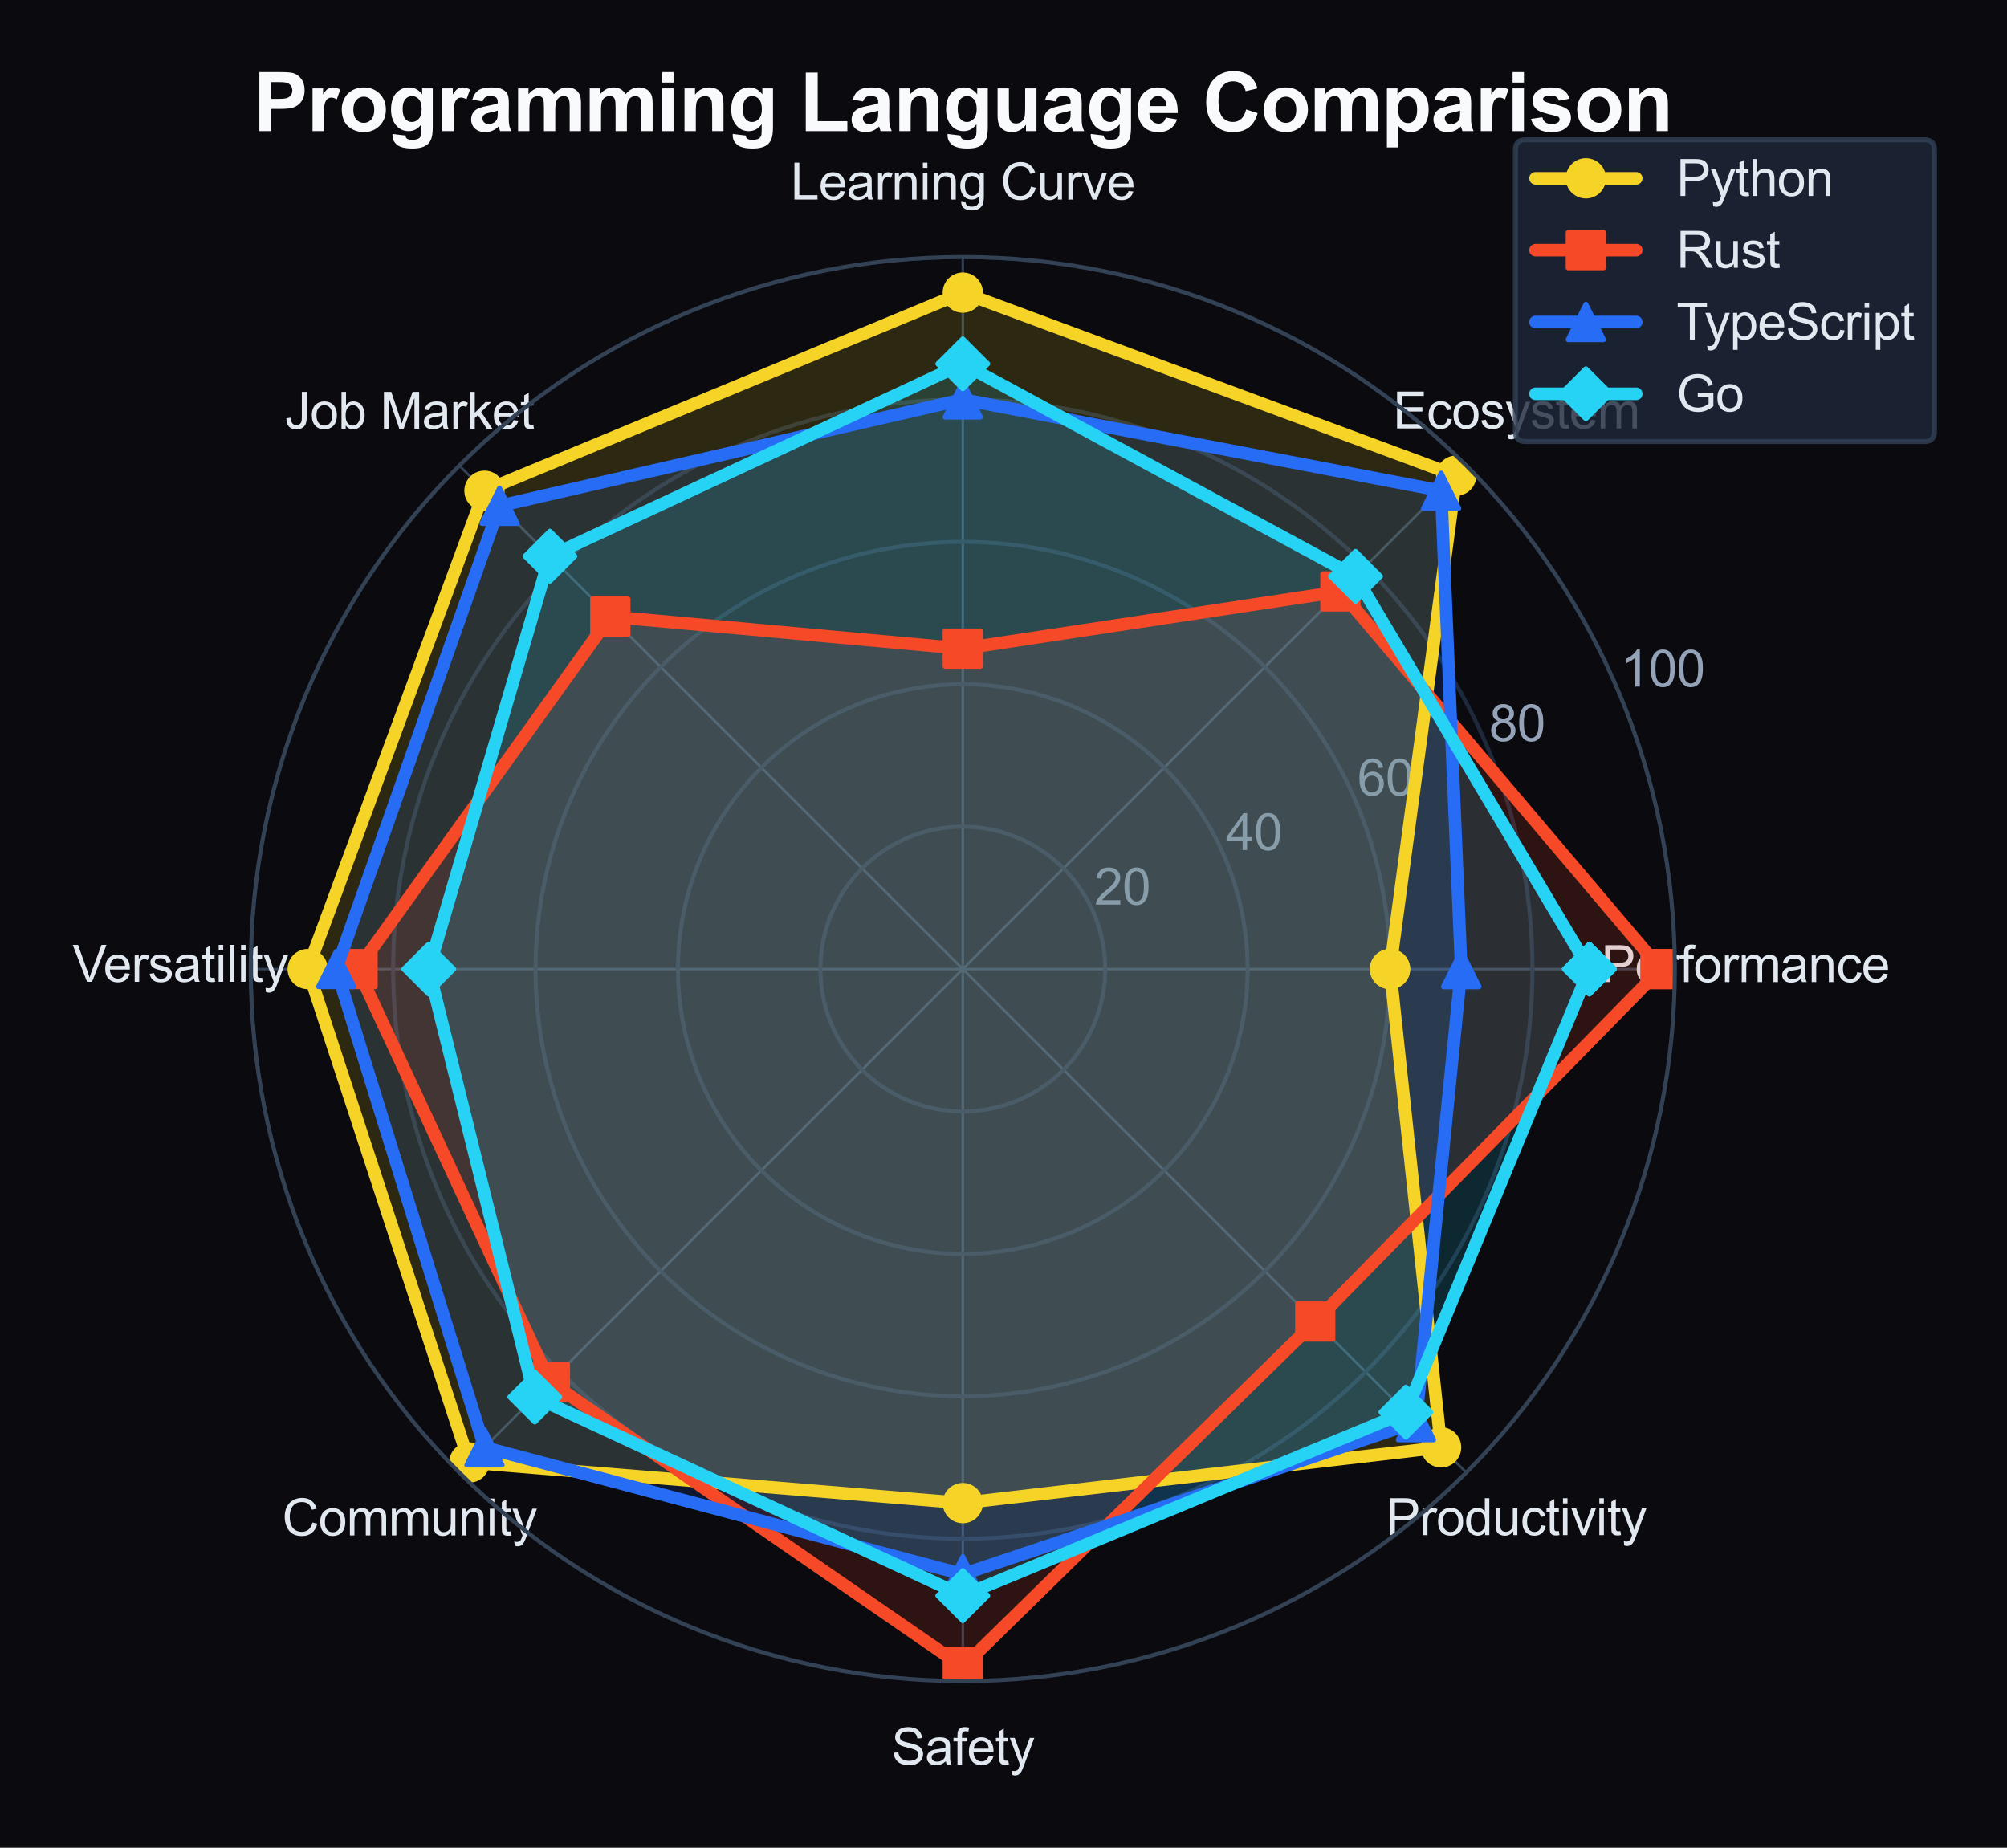 <?xml version="1.0" encoding="utf-8" standalone="no"?>
<!DOCTYPE svg PUBLIC "-//W3C//DTD SVG 1.1//EN"
  "http://www.w3.org/Graphics/SVG/1.1/DTD/svg11.dtd">
<svg xmlns:xlink="http://www.w3.org/1999/xlink" viewBox="0 0 398.605 366.98" xmlns="http://www.w3.org/2000/svg" version="1.1">
 <defs>
  <style type="text/css">*{stroke-linejoin: round; stroke-linecap: butt}</style>
 </defs>
 <g id="figure_1">
  <g id="patch_1">
   <path d="M 0 366.98 
L 398.605 366.98 
L 398.605 0 
L 0 0 
z
" style="fill: #0a0a0f"/>
  </g>
  <g id="axes_1">
   <g id="patch_2">
    <path d="M 332.637 192.468 
C 332.637 173.896 328.979 155.506 321.872 138.348 
C 314.765 121.191 304.348 105.6 291.216 92.468 
C 278.084 79.337 262.493 68.919 245.336 61.812 
C 228.179 54.706 209.788 51.047 191.217 51.047 
C 172.646 51.047 154.255 54.706 137.098 61.812 
C 119.94 68.919 104.35 79.337 91.218 92.468 
C 78.086 105.6 67.669 121.191 60.562 138.348 
C 53.455 155.506 49.797 173.896 49.797 192.468 
C 49.797 211.039 53.455 229.429 60.562 246.587 
C 67.669 263.744 78.086 279.335 91.218 292.467 
C 104.35 305.598 119.94 316.016 137.098 323.123 
C 154.255 330.229 172.646 333.887 191.217 333.887 
C 209.788 333.887 228.179 330.229 245.336 323.123 
C 262.493 316.016 278.084 305.598 291.216 292.467 
C 304.348 279.335 314.765 263.744 321.872 246.587 
C 328.979 229.429 332.637 211.039 332.637 192.468 
M 191.217 192.468 
C 191.217 192.468 191.217 192.468 191.217 192.468 
C 191.217 192.468 191.217 192.468 191.217 192.468 
C 191.217 192.468 191.217 192.468 191.217 192.468 
C 191.217 192.468 191.217 192.468 191.217 192.468 
C 191.217 192.468 191.217 192.468 191.217 192.468 
C 191.217 192.468 191.217 192.468 191.217 192.468 
C 191.217 192.468 191.217 192.468 191.217 192.468 
C 191.217 192.468 191.217 192.468 191.217 192.468 
C 191.217 192.468 191.217 192.468 191.217 192.468 
C 191.217 192.468 191.217 192.468 191.217 192.468 
C 191.217 192.468 191.217 192.468 191.217 192.468 
C 191.217 192.468 191.217 192.468 191.217 192.468 
C 191.217 192.468 191.217 192.468 191.217 192.468 
C 191.217 192.468 191.217 192.468 191.217 192.468 
C 191.217 192.468 191.217 192.468 191.217 192.468 
C 191.217 192.468 191.217 192.468 191.217 192.468 
z
" style="fill: #0a0a0f"/>
   </g>
   <g id="matplotlib.axis_1">
    <g id="xtick_1">
     <g id="line2d_1">
      <path d="M 191.217 192.468 
L 332.637 192.468 
" clip-path="url(#pc94441753b)" style="fill: none; stroke: #334155; stroke-width: 0.5; stroke-linecap: round"/>
     </g>
     <g id="text_1">
      <!-- Performance -->
      <g style="fill: #e2e8f0" transform="translate(318.016 195.053) scale(0.1 -0.1)">
       <defs>
        <path id="ArialMT-50" d="M 494 0 
L 494 4581 
L 2222 4581 
Q 2678 4581 2919 4538 
Q 3256 4481 3484 4323 
Q 3713 4166 3852 3881 
Q 3991 3597 3991 3256 
Q 3991 2672 3619 2267 
Q 3247 1863 2275 1863 
L 1100 1863 
L 1100 0 
L 494 0 
z
M 1100 2403 
L 2284 2403 
Q 2872 2403 3119 2622 
Q 3366 2841 3366 3238 
Q 3366 3525 3220 3729 
Q 3075 3934 2838 4000 
Q 2684 4041 2272 4041 
L 1100 4041 
L 1100 2403 
z
" transform="scale(0.016)"/>
        <path id="ArialMT-65" d="M 2694 1069 
L 3275 997 
Q 3138 488 2766 206 
Q 2394 -75 1816 -75 
Q 1088 -75 661 373 
Q 234 822 234 1631 
Q 234 2469 665 2931 
Q 1097 3394 1784 3394 
Q 2450 3394 2872 2941 
Q 3294 2488 3294 1666 
Q 3294 1616 3291 1516 
L 816 1516 
Q 847 969 1125 678 
Q 1403 388 1819 388 
Q 2128 388 2347 550 
Q 2566 713 2694 1069 
z
M 847 1978 
L 2700 1978 
Q 2663 2397 2488 2606 
Q 2219 2931 1791 2931 
Q 1403 2931 1139 2672 
Q 875 2413 847 1978 
z
" transform="scale(0.016)"/>
        <path id="ArialMT-72" d="M 416 0 
L 416 3319 
L 922 3319 
L 922 2816 
Q 1116 3169 1280 3281 
Q 1444 3394 1641 3394 
Q 1925 3394 2219 3213 
L 2025 2691 
Q 1819 2813 1613 2813 
Q 1428 2813 1281 2702 
Q 1134 2591 1072 2394 
Q 978 2094 978 1738 
L 978 0 
L 416 0 
z
" transform="scale(0.016)"/>
        <path id="ArialMT-66" d="M 556 0 
L 556 2881 
L 59 2881 
L 59 3319 
L 556 3319 
L 556 3672 
Q 556 4006 616 4169 
Q 697 4388 901 4523 
Q 1106 4659 1475 4659 
Q 1713 4659 2000 4603 
L 1916 4113 
Q 1741 4144 1584 4144 
Q 1328 4144 1222 4034 
Q 1116 3925 1116 3625 
L 1116 3319 
L 1763 3319 
L 1763 2881 
L 1116 2881 
L 1116 0 
L 556 0 
z
" transform="scale(0.016)"/>
        <path id="ArialMT-6f" d="M 213 1659 
Q 213 2581 725 3025 
Q 1153 3394 1769 3394 
Q 2453 3394 2887 2945 
Q 3322 2497 3322 1706 
Q 3322 1066 3130 698 
Q 2938 331 2570 128 
Q 2203 -75 1769 -75 
Q 1072 -75 642 372 
Q 213 819 213 1659 
z
M 791 1659 
Q 791 1022 1069 705 
Q 1347 388 1769 388 
Q 2188 388 2466 706 
Q 2744 1025 2744 1678 
Q 2744 2294 2464 2611 
Q 2184 2928 1769 2928 
Q 1347 2928 1069 2612 
Q 791 2297 791 1659 
z
" transform="scale(0.016)"/>
        <path id="ArialMT-6d" d="M 422 0 
L 422 3319 
L 925 3319 
L 925 2853 
Q 1081 3097 1340 3245 
Q 1600 3394 1931 3394 
Q 2300 3394 2536 3241 
Q 2772 3088 2869 2813 
Q 3263 3394 3894 3394 
Q 4388 3394 4653 3120 
Q 4919 2847 4919 2278 
L 4919 0 
L 4359 0 
L 4359 2091 
Q 4359 2428 4304 2576 
Q 4250 2725 4106 2815 
Q 3963 2906 3769 2906 
Q 3419 2906 3187 2673 
Q 2956 2441 2956 1928 
L 2956 0 
L 2394 0 
L 2394 2156 
Q 2394 2531 2256 2718 
Q 2119 2906 1806 2906 
Q 1569 2906 1367 2781 
Q 1166 2656 1075 2415 
Q 984 2175 984 1722 
L 984 0 
L 422 0 
z
" transform="scale(0.016)"/>
        <path id="ArialMT-61" d="M 2588 409 
Q 2275 144 1986 34 
Q 1697 -75 1366 -75 
Q 819 -75 525 192 
Q 231 459 231 875 
Q 231 1119 342 1320 
Q 453 1522 633 1644 
Q 813 1766 1038 1828 
Q 1203 1872 1538 1913 
Q 2219 1994 2541 2106 
Q 2544 2222 2544 2253 
Q 2544 2597 2384 2738 
Q 2169 2928 1744 2928 
Q 1347 2928 1158 2789 
Q 969 2650 878 2297 
L 328 2372 
Q 403 2725 575 2942 
Q 747 3159 1072 3276 
Q 1397 3394 1825 3394 
Q 2250 3394 2515 3294 
Q 2781 3194 2906 3042 
Q 3031 2891 3081 2659 
Q 3109 2516 3109 2141 
L 3109 1391 
Q 3109 606 3145 398 
Q 3181 191 3288 0 
L 2700 0 
Q 2613 175 2588 409 
z
M 2541 1666 
Q 2234 1541 1622 1453 
Q 1275 1403 1131 1340 
Q 988 1278 909 1158 
Q 831 1038 831 891 
Q 831 666 1001 516 
Q 1172 366 1500 366 
Q 1825 366 2078 508 
Q 2331 650 2450 897 
Q 2541 1088 2541 1459 
L 2541 1666 
z
" transform="scale(0.016)"/>
        <path id="ArialMT-6e" d="M 422 0 
L 422 3319 
L 928 3319 
L 928 2847 
Q 1294 3394 1984 3394 
Q 2284 3394 2536 3286 
Q 2788 3178 2913 3003 
Q 3038 2828 3088 2588 
Q 3119 2431 3119 2041 
L 3119 0 
L 2556 0 
L 2556 2019 
Q 2556 2363 2490 2533 
Q 2425 2703 2258 2804 
Q 2091 2906 1866 2906 
Q 1506 2906 1245 2678 
Q 984 2450 984 1813 
L 984 0 
L 422 0 
z
" transform="scale(0.016)"/>
        <path id="ArialMT-63" d="M 2588 1216 
L 3141 1144 
Q 3050 572 2676 248 
Q 2303 -75 1759 -75 
Q 1078 -75 664 370 
Q 250 816 250 1647 
Q 250 2184 428 2587 
Q 606 2991 970 3192 
Q 1334 3394 1763 3394 
Q 2303 3394 2647 3120 
Q 2991 2847 3088 2344 
L 2541 2259 
Q 2463 2594 2264 2762 
Q 2066 2931 1784 2931 
Q 1359 2931 1093 2626 
Q 828 2322 828 1663 
Q 828 994 1084 691 
Q 1341 388 1753 388 
Q 2084 388 2306 591 
Q 2528 794 2588 1216 
z
" transform="scale(0.016)"/>
       </defs>
       <use xlink:href="#ArialMT-50"/>
       <use xlink:href="#ArialMT-65" transform="translate(66.699 0)"/>
       <use xlink:href="#ArialMT-72" transform="translate(122.314 0)"/>
       <use xlink:href="#ArialMT-66" transform="translate(155.615 0)"/>
       <use xlink:href="#ArialMT-6f" transform="translate(183.398 0)"/>
       <use xlink:href="#ArialMT-72" transform="translate(239.014 0)"/>
       <use xlink:href="#ArialMT-6d" transform="translate(272.314 0)"/>
       <use xlink:href="#ArialMT-61" transform="translate(355.615 0)"/>
       <use xlink:href="#ArialMT-6e" transform="translate(411.23 0)"/>
       <use xlink:href="#ArialMT-63" transform="translate(466.846 0)"/>
       <use xlink:href="#ArialMT-65" transform="translate(516.846 0)"/>
      </g>
     </g>
    </g>
    <g id="xtick_2">
     <g id="line2d_2">
      <path d="M 191.217 192.468 
L 291.216 92.468 
" clip-path="url(#pc94441753b)" style="fill: none; stroke: #334155; stroke-width: 0.5; stroke-linecap: round"/>
     </g>
     <g id="text_2">
      <!-- Ecosystem -->
      <g style="fill: #e2e8f0" transform="translate(276.665 85.096) scale(0.1 -0.1)">
       <defs>
        <path id="ArialMT-45" d="M 506 0 
L 506 4581 
L 3819 4581 
L 3819 4041 
L 1113 4041 
L 1113 2638 
L 3647 2638 
L 3647 2100 
L 1113 2100 
L 1113 541 
L 3925 541 
L 3925 0 
L 506 0 
z
" transform="scale(0.016)"/>
        <path id="ArialMT-73" d="M 197 991 
L 753 1078 
Q 800 744 1014 566 
Q 1228 388 1613 388 
Q 2000 388 2187 545 
Q 2375 703 2375 916 
Q 2375 1106 2209 1216 
Q 2094 1291 1634 1406 
Q 1016 1563 777 1677 
Q 538 1791 414 1992 
Q 291 2194 291 2438 
Q 291 2659 392 2848 
Q 494 3038 669 3163 
Q 800 3259 1026 3326 
Q 1253 3394 1513 3394 
Q 1903 3394 2198 3281 
Q 2494 3169 2634 2976 
Q 2775 2784 2828 2463 
L 2278 2388 
Q 2241 2644 2061 2787 
Q 1881 2931 1553 2931 
Q 1166 2931 1000 2803 
Q 834 2675 834 2503 
Q 834 2394 903 2306 
Q 972 2216 1119 2156 
Q 1203 2125 1616 2013 
Q 2213 1853 2448 1751 
Q 2684 1650 2818 1456 
Q 2953 1263 2953 975 
Q 2953 694 2789 445 
Q 2625 197 2315 61 
Q 2006 -75 1616 -75 
Q 969 -75 630 194 
Q 291 463 197 991 
z
" transform="scale(0.016)"/>
        <path id="ArialMT-79" d="M 397 -1278 
L 334 -750 
Q 519 -800 656 -800 
Q 844 -800 956 -737 
Q 1069 -675 1141 -563 
Q 1194 -478 1313 -144 
Q 1328 -97 1363 -6 
L 103 3319 
L 709 3319 
L 1400 1397 
Q 1534 1031 1641 628 
Q 1738 1016 1872 1384 
L 2581 3319 
L 3144 3319 
L 1881 -56 
Q 1678 -603 1566 -809 
Q 1416 -1088 1222 -1217 
Q 1028 -1347 759 -1347 
Q 597 -1347 397 -1278 
z
" transform="scale(0.016)"/>
        <path id="ArialMT-74" d="M 1650 503 
L 1731 6 
Q 1494 -44 1306 -44 
Q 1000 -44 831 53 
Q 663 150 594 308 
Q 525 466 525 972 
L 525 2881 
L 113 2881 
L 113 3319 
L 525 3319 
L 525 4141 
L 1084 4478 
L 1084 3319 
L 1650 3319 
L 1650 2881 
L 1084 2881 
L 1084 941 
Q 1084 700 1114 631 
Q 1144 563 1211 522 
Q 1278 481 1403 481 
Q 1497 481 1650 503 
z
" transform="scale(0.016)"/>
       </defs>
       <use xlink:href="#ArialMT-45"/>
       <use xlink:href="#ArialMT-63" transform="translate(66.699 0)"/>
       <use xlink:href="#ArialMT-6f" transform="translate(116.699 0)"/>
       <use xlink:href="#ArialMT-73" transform="translate(172.314 0)"/>
       <use xlink:href="#ArialMT-79" transform="translate(222.314 0)"/>
       <use xlink:href="#ArialMT-73" transform="translate(272.314 0)"/>
       <use xlink:href="#ArialMT-74" transform="translate(322.314 0)"/>
       <use xlink:href="#ArialMT-65" transform="translate(350.098 0)"/>
       <use xlink:href="#ArialMT-6d" transform="translate(405.713 0)"/>
      </g>
     </g>
    </g>
    <g id="xtick_3">
     <g id="line2d_3">
      <path d="M 191.217 192.468 
L 191.217 51.047 
" clip-path="url(#pc94441753b)" style="fill: none; stroke: #334155; stroke-width: 0.5; stroke-linecap: round"/>
     </g>
     <g id="text_3">
      <!-- Learning Curve -->
      <g style="fill: #e2e8f0" transform="translate(157.032 39.635) scale(0.1 -0.1)">
       <defs>
        <path id="ArialMT-4c" d="M 469 0 
L 469 4581 
L 1075 4581 
L 1075 541 
L 3331 541 
L 3331 0 
L 469 0 
z
" transform="scale(0.016)"/>
        <path id="ArialMT-69" d="M 425 3934 
L 425 4581 
L 988 4581 
L 988 3934 
L 425 3934 
z
M 425 0 
L 425 3319 
L 988 3319 
L 988 0 
L 425 0 
z
" transform="scale(0.016)"/>
        <path id="ArialMT-67" d="M 319 -275 
L 866 -356 
Q 900 -609 1056 -725 
Q 1266 -881 1628 -881 
Q 2019 -881 2231 -725 
Q 2444 -569 2519 -288 
Q 2563 -116 2559 434 
Q 2191 0 1641 0 
Q 956 0 581 494 
Q 206 988 206 1678 
Q 206 2153 378 2554 
Q 550 2956 876 3175 
Q 1203 3394 1644 3394 
Q 2231 3394 2613 2919 
L 2613 3319 
L 3131 3319 
L 3131 450 
Q 3131 -325 2973 -648 
Q 2816 -972 2473 -1159 
Q 2131 -1347 1631 -1347 
Q 1038 -1347 672 -1080 
Q 306 -813 319 -275 
z
M 784 1719 
Q 784 1066 1043 766 
Q 1303 466 1694 466 
Q 2081 466 2343 764 
Q 2606 1063 2606 1700 
Q 2606 2309 2336 2618 
Q 2066 2928 1684 2928 
Q 1309 2928 1046 2623 
Q 784 2319 784 1719 
z
" transform="scale(0.016)"/>
        <path id="ArialMT-20" transform="scale(0.016)"/>
        <path id="ArialMT-43" d="M 3763 1606 
L 4369 1453 
Q 4178 706 3683 314 
Q 3188 -78 2472 -78 
Q 1731 -78 1267 223 
Q 803 525 561 1097 
Q 319 1669 319 2325 
Q 319 3041 592 3573 
Q 866 4106 1370 4382 
Q 1875 4659 2481 4659 
Q 3169 4659 3637 4309 
Q 4106 3959 4291 3325 
L 3694 3184 
Q 3534 3684 3231 3912 
Q 2928 4141 2469 4141 
Q 1941 4141 1586 3887 
Q 1231 3634 1087 3207 
Q 944 2781 944 2328 
Q 944 1744 1114 1308 
Q 1284 872 1643 656 
Q 2003 441 2422 441 
Q 2931 441 3284 734 
Q 3638 1028 3763 1606 
z
" transform="scale(0.016)"/>
        <path id="ArialMT-75" d="M 2597 0 
L 2597 488 
Q 2209 -75 1544 -75 
Q 1250 -75 995 37 
Q 741 150 617 320 
Q 494 491 444 738 
Q 409 903 409 1263 
L 409 3319 
L 972 3319 
L 972 1478 
Q 972 1038 1006 884 
Q 1059 663 1231 536 
Q 1403 409 1656 409 
Q 1909 409 2131 539 
Q 2353 669 2445 892 
Q 2538 1116 2538 1541 
L 2538 3319 
L 3100 3319 
L 3100 0 
L 2597 0 
z
" transform="scale(0.016)"/>
        <path id="ArialMT-76" d="M 1344 0 
L 81 3319 
L 675 3319 
L 1388 1331 
Q 1503 1009 1600 663 
Q 1675 925 1809 1294 
L 2547 3319 
L 3125 3319 
L 1869 0 
L 1344 0 
z
" transform="scale(0.016)"/>
       </defs>
       <use xlink:href="#ArialMT-4c"/>
       <use xlink:href="#ArialMT-65" transform="translate(55.615 0)"/>
       <use xlink:href="#ArialMT-61" transform="translate(111.23 0)"/>
       <use xlink:href="#ArialMT-72" transform="translate(166.846 0)"/>
       <use xlink:href="#ArialMT-6e" transform="translate(200.146 0)"/>
       <use xlink:href="#ArialMT-69" transform="translate(255.762 0)"/>
       <use xlink:href="#ArialMT-6e" transform="translate(277.979 0)"/>
       <use xlink:href="#ArialMT-67" transform="translate(333.594 0)"/>
       <use xlink:href="#ArialMT-20" transform="translate(389.209 0)"/>
       <use xlink:href="#ArialMT-43" transform="translate(416.992 0)"/>
       <use xlink:href="#ArialMT-75" transform="translate(489.209 0)"/>
       <use xlink:href="#ArialMT-72" transform="translate(544.824 0)"/>
       <use xlink:href="#ArialMT-76" transform="translate(578.125 0)"/>
       <use xlink:href="#ArialMT-65" transform="translate(628.125 0)"/>
      </g>
     </g>
    </g>
    <g id="xtick_4">
     <g id="line2d_4">
      <path d="M 191.217 192.468 
L 91.218 92.468 
" clip-path="url(#pc94441753b)" style="fill: none; stroke: #334155; stroke-width: 0.5; stroke-linecap: round"/>
     </g>
     <g id="text_4">
      <!-- Job Market -->
      <g style="fill: #e2e8f0" transform="translate(56.589 85.154) scale(0.1 -0.1)">
       <defs>
        <path id="ArialMT-4a" d="M 184 1300 
L 731 1375 
Q 753 850 928 656 
Q 1103 463 1413 463 
Q 1641 463 1806 567 
Q 1972 672 2034 851 
Q 2097 1031 2097 1425 
L 2097 4581 
L 2703 4581 
L 2703 1459 
Q 2703 884 2564 568 
Q 2425 253 2123 87 
Q 1822 -78 1416 -78 
Q 813 -78 492 269 
Q 172 616 184 1300 
z
" transform="scale(0.016)"/>
        <path id="ArialMT-62" d="M 941 0 
L 419 0 
L 419 4581 
L 981 4581 
L 981 2947 
Q 1338 3394 1891 3394 
Q 2197 3394 2470 3270 
Q 2744 3147 2920 2923 
Q 3097 2700 3197 2384 
Q 3297 2069 3297 1709 
Q 3297 856 2875 390 
Q 2453 -75 1863 -75 
Q 1275 -75 941 416 
L 941 0 
z
M 934 1684 
Q 934 1088 1097 822 
Q 1363 388 1816 388 
Q 2184 388 2453 708 
Q 2722 1028 2722 1663 
Q 2722 2313 2464 2622 
Q 2206 2931 1841 2931 
Q 1472 2931 1203 2611 
Q 934 2291 934 1684 
z
" transform="scale(0.016)"/>
        <path id="ArialMT-4d" d="M 475 0 
L 475 4581 
L 1388 4581 
L 2472 1338 
Q 2622 884 2691 659 
Q 2769 909 2934 1394 
L 4031 4581 
L 4847 4581 
L 4847 0 
L 4263 0 
L 4263 3834 
L 2931 0 
L 2384 0 
L 1059 3900 
L 1059 0 
L 475 0 
z
" transform="scale(0.016)"/>
        <path id="ArialMT-6b" d="M 425 0 
L 425 4581 
L 988 4581 
L 988 1969 
L 2319 3319 
L 3047 3319 
L 1778 2088 
L 3175 0 
L 2481 0 
L 1384 1697 
L 988 1316 
L 988 0 
L 425 0 
z
" transform="scale(0.016)"/>
       </defs>
       <use xlink:href="#ArialMT-4a"/>
       <use xlink:href="#ArialMT-6f" transform="translate(50 0)"/>
       <use xlink:href="#ArialMT-62" transform="translate(105.615 0)"/>
       <use xlink:href="#ArialMT-20" transform="translate(161.23 0)"/>
       <use xlink:href="#ArialMT-4d" transform="translate(189.014 0)"/>
       <use xlink:href="#ArialMT-61" transform="translate(272.314 0)"/>
       <use xlink:href="#ArialMT-72" transform="translate(327.93 0)"/>
       <use xlink:href="#ArialMT-6b" transform="translate(361.23 0)"/>
       <use xlink:href="#ArialMT-65" transform="translate(411.23 0)"/>
       <use xlink:href="#ArialMT-74" transform="translate(466.846 0)"/>
      </g>
     </g>
    </g>
    <g id="xtick_5">
     <g id="line2d_5">
      <path d="M 191.217 192.468 
L 49.797 192.468 
" clip-path="url(#pc94441753b)" style="fill: none; stroke: #334155; stroke-width: 0.5; stroke-linecap: round"/>
     </g>
     <g id="text_5">
      <!-- Versatility -->
      <g style="fill: #e2e8f0" transform="translate(14.4 194.994) scale(0.1 -0.1)">
       <defs>
        <path id="ArialMT-56" d="M 1803 0 
L 28 4581 
L 684 4581 
L 1875 1253 
Q 2019 853 2116 503 
Q 2222 878 2363 1253 
L 3600 4581 
L 4219 4581 
L 2425 0 
L 1803 0 
z
" transform="scale(0.016)"/>
        <path id="ArialMT-6c" d="M 409 0 
L 409 4581 
L 972 4581 
L 972 0 
L 409 0 
z
" transform="scale(0.016)"/>
       </defs>
       <use xlink:href="#ArialMT-56"/>
       <use xlink:href="#ArialMT-65" transform="translate(61.199 0)"/>
       <use xlink:href="#ArialMT-72" transform="translate(116.814 0)"/>
       <use xlink:href="#ArialMT-73" transform="translate(150.115 0)"/>
       <use xlink:href="#ArialMT-61" transform="translate(200.115 0)"/>
       <use xlink:href="#ArialMT-74" transform="translate(255.73 0)"/>
       <use xlink:href="#ArialMT-69" transform="translate(283.514 0)"/>
       <use xlink:href="#ArialMT-6c" transform="translate(305.73 0)"/>
       <use xlink:href="#ArialMT-69" transform="translate(327.947 0)"/>
       <use xlink:href="#ArialMT-74" transform="translate(350.164 0)"/>
       <use xlink:href="#ArialMT-79" transform="translate(377.947 0)"/>
      </g>
     </g>
    </g>
    <g id="xtick_6">
     <g id="line2d_6">
      <path d="M 191.217 192.468 
L 91.218 292.467 
" clip-path="url(#pc94441753b)" style="fill: none; stroke: #334155; stroke-width: 0.5; stroke-linecap: round"/>
     </g>
     <g id="text_6">
      <!-- Community -->
      <g style="fill: #e2e8f0" transform="translate(56.036 304.954) scale(0.1 -0.1)">
       <use xlink:href="#ArialMT-43"/>
       <use xlink:href="#ArialMT-6f" transform="translate(72.217 0)"/>
       <use xlink:href="#ArialMT-6d" transform="translate(127.832 0)"/>
       <use xlink:href="#ArialMT-6d" transform="translate(211.133 0)"/>
       <use xlink:href="#ArialMT-75" transform="translate(294.434 0)"/>
       <use xlink:href="#ArialMT-6e" transform="translate(350.049 0)"/>
       <use xlink:href="#ArialMT-69" transform="translate(405.664 0)"/>
       <use xlink:href="#ArialMT-74" transform="translate(427.881 0)"/>
       <use xlink:href="#ArialMT-79" transform="translate(455.664 0)"/>
      </g>
     </g>
    </g>
    <g id="xtick_7">
     <g id="line2d_7">
      <path d="M 191.217 192.468 
L 191.217 333.887 
" clip-path="url(#pc94441753b)" style="fill: none; stroke: #334155; stroke-width: 0.5; stroke-linecap: round"/>
     </g>
     <g id="text_7">
      <!-- Safety -->
      <g style="fill: #e2e8f0" transform="translate(177.043 350.475) scale(0.1 -0.1)">
       <defs>
        <path id="ArialMT-53" d="M 288 1472 
L 859 1522 
Q 900 1178 1048 958 
Q 1197 738 1509 602 
Q 1822 466 2213 466 
Q 2559 466 2825 569 
Q 3091 672 3220 851 
Q 3350 1031 3350 1244 
Q 3350 1459 3225 1620 
Q 3100 1781 2813 1891 
Q 2628 1963 1997 2114 
Q 1366 2266 1113 2400 
Q 784 2572 623 2826 
Q 463 3081 463 3397 
Q 463 3744 659 4045 
Q 856 4347 1234 4503 
Q 1613 4659 2075 4659 
Q 2584 4659 2973 4495 
Q 3363 4331 3572 4012 
Q 3781 3694 3797 3291 
L 3216 3247 
Q 3169 3681 2898 3903 
Q 2628 4125 2100 4125 
Q 1550 4125 1298 3923 
Q 1047 3722 1047 3438 
Q 1047 3191 1225 3031 
Q 1400 2872 2139 2705 
Q 2878 2538 3153 2413 
Q 3553 2228 3743 1945 
Q 3934 1663 3934 1294 
Q 3934 928 3725 604 
Q 3516 281 3123 101 
Q 2731 -78 2241 -78 
Q 1619 -78 1198 103 
Q 778 284 539 648 
Q 300 1013 288 1472 
z
" transform="scale(0.016)"/>
       </defs>
       <use xlink:href="#ArialMT-53"/>
       <use xlink:href="#ArialMT-61" transform="translate(66.699 0)"/>
       <use xlink:href="#ArialMT-66" transform="translate(122.314 0)"/>
       <use xlink:href="#ArialMT-65" transform="translate(150.098 0)"/>
       <use xlink:href="#ArialMT-74" transform="translate(205.713 0)"/>
       <use xlink:href="#ArialMT-79" transform="translate(233.496 0)"/>
      </g>
     </g>
    </g>
    <g id="xtick_8">
     <g id="line2d_8">
      <path d="M 191.217 192.468 
L 291.216 292.467 
" clip-path="url(#pc94441753b)" style="fill: none; stroke: #334155; stroke-width: 0.5; stroke-linecap: round"/>
     </g>
     <g id="text_8">
      <!-- Productivity -->
      <g style="fill: #e2e8f0" transform="translate(275.274 304.893) scale(0.1 -0.1)">
       <defs>
        <path id="ArialMT-64" d="M 2575 0 
L 2575 419 
Q 2259 -75 1647 -75 
Q 1250 -75 917 144 
Q 584 363 401 755 
Q 219 1147 219 1656 
Q 219 2153 384 2558 
Q 550 2963 881 3178 
Q 1213 3394 1622 3394 
Q 1922 3394 2156 3267 
Q 2391 3141 2538 2938 
L 2538 4581 
L 3097 4581 
L 3097 0 
L 2575 0 
z
M 797 1656 
Q 797 1019 1065 703 
Q 1334 388 1700 388 
Q 2069 388 2326 689 
Q 2584 991 2584 1609 
Q 2584 2291 2321 2609 
Q 2059 2928 1675 2928 
Q 1300 2928 1048 2622 
Q 797 2316 797 1656 
z
" transform="scale(0.016)"/>
       </defs>
       <use xlink:href="#ArialMT-50"/>
       <use xlink:href="#ArialMT-72" transform="translate(66.699 0)"/>
       <use xlink:href="#ArialMT-6f" transform="translate(100 0)"/>
       <use xlink:href="#ArialMT-64" transform="translate(155.615 0)"/>
       <use xlink:href="#ArialMT-75" transform="translate(211.23 0)"/>
       <use xlink:href="#ArialMT-63" transform="translate(266.846 0)"/>
       <use xlink:href="#ArialMT-74" transform="translate(316.846 0)"/>
       <use xlink:href="#ArialMT-69" transform="translate(344.629 0)"/>
       <use xlink:href="#ArialMT-76" transform="translate(366.846 0)"/>
       <use xlink:href="#ArialMT-69" transform="translate(416.846 0)"/>
       <use xlink:href="#ArialMT-74" transform="translate(439.062 0)"/>
       <use xlink:href="#ArialMT-79" transform="translate(466.846 0)"/>
      </g>
     </g>
    </g>
   </g>
   <g id="matplotlib.axis_2">
    <g id="ytick_1">
     <g id="line2d_9">
      <path d="M 219.501 192.468 
C 219.501 188.753 218.769 185.075 217.348 181.644 
C 215.927 178.212 213.843 175.094 211.217 172.468 
C 208.59 169.841 205.472 167.758 202.041 166.336 
C 198.609 164.915 194.931 164.184 191.217 164.184 
C 187.503 164.184 183.825 164.915 180.393 166.336 
C 176.962 167.758 173.843 169.841 171.217 172.468 
C 168.591 175.094 166.507 178.212 165.086 181.644 
C 163.664 185.075 162.933 188.753 162.933 192.468 
C 162.933 196.182 163.664 199.86 165.086 203.291 
C 166.507 206.723 168.591 209.841 171.217 212.467 
C 173.843 215.094 176.962 217.177 180.393 218.599 
C 183.825 220.02 187.503 220.751 191.217 220.751 
C 194.931 220.751 198.609 220.02 202.041 218.599 
C 205.472 217.177 208.59 215.094 211.217 212.467 
C 213.843 209.841 215.927 206.723 217.348 203.291 
C 218.769 199.86 219.501 196.182 219.501 192.468 
" clip-path="url(#pc94441753b)" style="fill: none; stroke: #1e293b; stroke-width: 0.8; stroke-linecap: round"/>
     </g>
     <g id="text_9">
      <!-- 20 -->
      <g style="fill: #94a3b8" transform="translate(217.348 179.656) scale(0.1 -0.1)">
       <defs>
        <path id="ArialMT-32" d="M 3222 541 
L 3222 0 
L 194 0 
Q 188 203 259 391 
Q 375 700 629 1000 
Q 884 1300 1366 1694 
Q 2113 2306 2375 2664 
Q 2638 3022 2638 3341 
Q 2638 3675 2398 3904 
Q 2159 4134 1775 4134 
Q 1369 4134 1125 3890 
Q 881 3647 878 3216 
L 300 3275 
Q 359 3922 746 4261 
Q 1134 4600 1788 4600 
Q 2447 4600 2831 4234 
Q 3216 3869 3216 3328 
Q 3216 3053 3103 2787 
Q 2991 2522 2730 2228 
Q 2469 1934 1863 1422 
Q 1356 997 1212 845 
Q 1069 694 975 541 
L 3222 541 
z
" transform="scale(0.016)"/>
        <path id="ArialMT-30" d="M 266 2259 
Q 266 3072 433 3567 
Q 600 4063 929 4331 
Q 1259 4600 1759 4600 
Q 2128 4600 2406 4451 
Q 2684 4303 2865 4023 
Q 3047 3744 3150 3342 
Q 3253 2941 3253 2259 
Q 3253 1453 3087 958 
Q 2922 463 2592 192 
Q 2263 -78 1759 -78 
Q 1097 -78 719 397 
Q 266 969 266 2259 
z
M 844 2259 
Q 844 1131 1108 757 
Q 1372 384 1759 384 
Q 2147 384 2411 759 
Q 2675 1134 2675 2259 
Q 2675 3391 2411 3762 
Q 2147 4134 1753 4134 
Q 1366 4134 1134 3806 
Q 844 3388 844 2259 
z
" transform="scale(0.016)"/>
       </defs>
       <use xlink:href="#ArialMT-32"/>
       <use xlink:href="#ArialMT-30" transform="translate(55.615 0)"/>
      </g>
     </g>
    </g>
    <g id="ytick_2">
     <g id="line2d_10">
      <path d="M 247.785 192.468 
C 247.785 185.039 246.322 177.683 243.479 170.82 
C 240.636 163.957 236.469 157.721 231.216 152.468 
C 225.964 147.215 219.727 143.048 212.865 140.205 
C 206.002 137.363 198.645 135.899 191.217 135.899 
C 183.788 135.899 176.432 137.363 169.569 140.205 
C 162.706 143.048 156.47 147.215 151.217 152.468 
C 145.965 157.721 141.798 163.957 138.955 170.82 
C 136.112 177.683 134.649 185.039 134.649 192.468 
C 134.649 199.896 136.112 207.252 138.955 214.115 
C 141.798 220.978 145.965 227.214 151.217 232.467 
C 156.47 237.72 162.706 241.887 169.569 244.73 
C 176.432 247.572 183.788 249.036 191.217 249.036 
C 198.645 249.036 206.002 247.572 212.865 244.73 
C 219.727 241.887 225.964 237.72 231.216 232.467 
C 236.469 227.214 240.636 220.978 243.479 214.115 
C 246.322 207.252 247.785 199.896 247.785 192.468 
" clip-path="url(#pc94441753b)" style="fill: none; stroke: #1e293b; stroke-width: 0.8; stroke-linecap: round"/>
     </g>
     <g id="text_10">
      <!-- 40 -->
      <g style="fill: #94a3b8" transform="translate(243.479 168.832) scale(0.1 -0.1)">
       <defs>
        <path id="ArialMT-34" d="M 2069 0 
L 2069 1097 
L 81 1097 
L 81 1613 
L 2172 4581 
L 2631 4581 
L 2631 1613 
L 3250 1613 
L 3250 1097 
L 2631 1097 
L 2631 0 
L 2069 0 
z
M 2069 1613 
L 2069 3678 
L 634 1613 
L 2069 1613 
z
" transform="scale(0.016)"/>
       </defs>
       <use xlink:href="#ArialMT-34"/>
       <use xlink:href="#ArialMT-30" transform="translate(55.615 0)"/>
      </g>
     </g>
    </g>
    <g id="ytick_3">
     <g id="line2d_11">
      <path d="M 276.069 192.468 
C 276.069 181.325 273.874 170.291 269.61 159.996 
C 265.346 149.702 259.095 140.347 251.216 132.468 
C 243.337 124.589 233.983 118.339 223.688 114.074 
C 213.394 109.81 202.36 107.615 191.217 107.615 
C 180.074 107.615 169.04 109.81 158.745 114.074 
C 148.451 118.339 139.097 124.589 131.217 132.468 
C 123.338 140.347 117.088 149.702 112.824 159.996 
C 108.56 170.291 106.365 181.325 106.365 192.468 
C 106.365 203.61 108.56 214.644 112.824 224.939 
C 117.088 235.233 123.338 244.588 131.217 252.467 
C 139.097 260.346 148.451 266.596 158.745 270.861 
C 169.04 275.125 180.074 277.32 191.217 277.32 
C 202.36 277.32 213.394 275.125 223.688 270.861 
C 233.983 266.596 243.337 260.346 251.216 252.467 
C 259.095 244.588 265.346 235.233 269.61 224.939 
C 273.874 214.644 276.069 203.61 276.069 192.468 
" clip-path="url(#pc94441753b)" style="fill: none; stroke: #1e293b; stroke-width: 0.8; stroke-linecap: round"/>
     </g>
     <g id="text_11">
      <!-- 60 -->
      <g style="fill: #94a3b8" transform="translate(269.61 158.009) scale(0.1 -0.1)">
       <defs>
        <path id="ArialMT-36" d="M 3184 3459 
L 2625 3416 
Q 2550 3747 2413 3897 
Q 2184 4138 1850 4138 
Q 1581 4138 1378 3988 
Q 1113 3794 959 3422 
Q 806 3050 800 2363 
Q 1003 2672 1297 2822 
Q 1591 2972 1913 2972 
Q 2475 2972 2870 2558 
Q 3266 2144 3266 1488 
Q 3266 1056 3080 686 
Q 2894 316 2569 119 
Q 2244 -78 1831 -78 
Q 1128 -78 684 439 
Q 241 956 241 2144 
Q 241 3472 731 4075 
Q 1159 4600 1884 4600 
Q 2425 4600 2770 4297 
Q 3116 3994 3184 3459 
z
M 888 1484 
Q 888 1194 1011 928 
Q 1134 663 1356 523 
Q 1578 384 1822 384 
Q 2178 384 2434 671 
Q 2691 959 2691 1453 
Q 2691 1928 2437 2201 
Q 2184 2475 1800 2475 
Q 1419 2475 1153 2201 
Q 888 1928 888 1484 
z
" transform="scale(0.016)"/>
       </defs>
       <use xlink:href="#ArialMT-36"/>
       <use xlink:href="#ArialMT-30" transform="translate(55.615 0)"/>
      </g>
     </g>
    </g>
    <g id="ytick_4">
     <g id="line2d_12">
      <path d="M 304.353 192.468 
C 304.353 177.611 301.426 162.898 295.741 149.172 
C 290.055 135.446 281.722 122.974 271.216 112.468 
C 260.711 101.963 248.238 93.629 234.512 87.943 
C 220.786 82.258 206.074 79.332 191.217 79.332 
C 176.36 79.332 161.648 82.258 147.922 87.943 
C 134.196 93.629 121.723 101.963 111.218 112.468 
C 100.712 122.974 92.378 135.446 86.693 149.172 
C 81.007 162.898 78.081 177.611 78.081 192.468 
C 78.081 207.324 81.007 222.037 86.693 235.763 
C 92.378 249.489 100.712 261.961 111.218 272.467 
C 121.723 282.972 134.196 291.306 147.922 296.992 
C 161.648 302.677 176.36 305.603 191.217 305.603 
C 206.074 305.603 220.786 302.677 234.512 296.992 
C 248.238 291.306 260.711 282.972 271.216 272.467 
C 281.722 261.961 290.055 249.489 295.741 235.763 
C 301.426 222.037 304.353 207.324 304.353 192.468 
" clip-path="url(#pc94441753b)" style="fill: none; stroke: #1e293b; stroke-width: 0.8; stroke-linecap: round"/>
     </g>
     <g id="text_12">
      <!-- 80 -->
      <g style="fill: #94a3b8" transform="translate(295.741 147.185) scale(0.1 -0.1)">
       <defs>
        <path id="ArialMT-38" d="M 1131 2484 
Q 781 2613 612 2850 
Q 444 3088 444 3419 
Q 444 3919 803 4259 
Q 1163 4600 1759 4600 
Q 2359 4600 2725 4251 
Q 3091 3903 3091 3403 
Q 3091 3084 2923 2848 
Q 2756 2613 2416 2484 
Q 2838 2347 3058 2040 
Q 3278 1734 3278 1309 
Q 3278 722 2862 322 
Q 2447 -78 1769 -78 
Q 1091 -78 675 323 
Q 259 725 259 1325 
Q 259 1772 486 2073 
Q 713 2375 1131 2484 
z
M 1019 3438 
Q 1019 3113 1228 2906 
Q 1438 2700 1772 2700 
Q 2097 2700 2305 2904 
Q 2513 3109 2513 3406 
Q 2513 3716 2298 3927 
Q 2084 4138 1766 4138 
Q 1444 4138 1231 3931 
Q 1019 3725 1019 3438 
z
M 838 1322 
Q 838 1081 952 856 
Q 1066 631 1291 507 
Q 1516 384 1775 384 
Q 2178 384 2440 643 
Q 2703 903 2703 1303 
Q 2703 1709 2433 1975 
Q 2163 2241 1756 2241 
Q 1359 2241 1098 1978 
Q 838 1716 838 1322 
z
" transform="scale(0.016)"/>
       </defs>
       <use xlink:href="#ArialMT-38"/>
       <use xlink:href="#ArialMT-30" transform="translate(55.615 0)"/>
      </g>
     </g>
    </g>
    <g id="ytick_5">
     <g id="line2d_13">
      <path d="M 332.637 192.468 
C 332.637 173.896 328.979 155.506 321.872 138.348 
C 314.765 121.191 304.348 105.6 291.216 92.468 
C 278.084 79.337 262.493 68.919 245.336 61.812 
C 228.179 54.706 209.788 51.047 191.217 51.047 
C 172.646 51.047 154.255 54.706 137.098 61.812 
C 119.94 68.919 104.35 79.337 91.218 92.468 
C 78.086 105.6 67.669 121.191 60.562 138.348 
C 53.455 155.506 49.797 173.896 49.797 192.468 
C 49.797 211.039 53.455 229.429 60.562 246.587 
C 67.669 263.744 78.086 279.335 91.218 292.467 
C 104.35 305.598 119.94 316.016 137.098 323.123 
C 154.255 330.229 172.646 333.887 191.217 333.887 
C 209.788 333.887 228.179 330.229 245.336 323.123 
C 262.493 316.016 278.084 305.598 291.216 292.467 
C 304.348 279.335 314.765 263.744 321.872 246.587 
C 328.979 229.429 332.637 211.039 332.637 192.468 
" clip-path="url(#pc94441753b)" style="fill: none; stroke: #1e293b; stroke-width: 0.8; stroke-linecap: round"/>
     </g>
     <g id="text_13">
      <!-- 100 -->
      <g style="fill: #94a3b8" transform="translate(321.872 136.361) scale(0.1 -0.1)">
       <defs>
        <path id="ArialMT-31" d="M 2384 0 
L 1822 0 
L 1822 3584 
Q 1619 3391 1289 3197 
Q 959 3003 697 2906 
L 697 3450 
Q 1169 3672 1522 3987 
Q 1875 4303 2022 4600 
L 2384 4600 
L 2384 0 
z
" transform="scale(0.016)"/>
       </defs>
       <use xlink:href="#ArialMT-31"/>
       <use xlink:href="#ArialMT-30" transform="translate(55.615 0)"/>
       <use xlink:href="#ArialMT-30" transform="translate(111.23 0)"/>
      </g>
     </g>
    </g>
   </g>
   <g id="patch_3">
    <path d="M 276.069 192.468 
L 289.216 94.468 
L 191.217 58.118 
L 96.218 97.468 
L 61.11 192.468 
L 93.218 290.467 
L 191.217 298.533 
L 286.216 287.467 
z
" clip-path="url(#pc94441753b)" style="fill: #f5d327; opacity: 0.15; stroke: #f5d327; stroke-linejoin: miter"/>
   </g>
   <g id="patch_4">
    <path d="M 329.808 192.468 
L 266.216 117.468 
L 191.217 128.828 
L 121.218 122.468 
L 71.01 192.468 
L 109.218 274.467 
L 191.217 331.059 
L 261.216 262.467 
z
" clip-path="url(#pc94441753b)" style="fill: #f54927; opacity: 0.15; stroke: #f54927; stroke-linejoin: miter"/>
   </g>
   <g id="patch_5">
    <path d="M 290.211 192.468 
L 286.216 97.468 
L 191.217 79.332 
L 99.218 100.468 
L 66.767 192.468 
L 96.218 287.467 
L 191.217 312.675 
L 281.216 282.467 
z
" clip-path="url(#pc94441753b)" style="fill: #276cf5; opacity: 0.15; stroke: #276cf5; stroke-linejoin: miter"/>
   </g>
   <g id="patch_6">
    <path d="M 315.666 192.468 
L 269.216 114.468 
L 191.217 72.26 
L 109.218 110.468 
L 85.152 192.468 
L 106.218 277.467 
L 191.217 316.917 
L 279.216 280.467 
z
" clip-path="url(#pc94441753b)" style="fill: #27d3f5; opacity: 0.15; stroke: #27d3f5; stroke-linejoin: miter"/>
   </g>
   <g id="line2d_14">
    <path d="M 276.069 192.468 
L 289.216 94.468 
L 191.217 58.118 
L 96.218 97.468 
L 61.11 192.468 
L 93.218 290.467 
L 191.217 298.533 
L 286.216 287.467 
L 276.069 192.468 
" clip-path="url(#pc94441753b)" style="fill: none; stroke: #f5d327; stroke-width: 2.5; stroke-linecap: round"/>
    <defs>
     <path id="md15db2255d" d="M 0 3.5 
C 0.928 3.5 1.819 3.131 2.475 2.475 
C 3.131 1.819 3.5 0.928 3.5 0 
C 3.5 -0.928 3.131 -1.819 2.475 -2.475 
C 1.819 -3.131 0.928 -3.5 0 -3.5 
C -0.928 -3.5 -1.819 -3.131 -2.475 -2.475 
C -3.131 -1.819 -3.5 -0.928 -3.5 0 
C -3.5 0.928 -3.131 1.819 -2.475 2.475 
C -1.819 3.131 -0.928 3.5 0 3.5 
z
" style="stroke: #f5d327"/>
    </defs>
    <g clip-path="url(#pc94441753b)">
     <use xlink:href="#md15db2255d" x="276.069" y="192.468" style="fill: #f5d327; stroke: #f5d327"/>
     <use xlink:href="#md15db2255d" x="289.216" y="94.468" style="fill: #f5d327; stroke: #f5d327"/>
     <use xlink:href="#md15db2255d" x="191.217" y="58.118" style="fill: #f5d327; stroke: #f5d327"/>
     <use xlink:href="#md15db2255d" x="96.218" y="97.468" style="fill: #f5d327; stroke: #f5d327"/>
     <use xlink:href="#md15db2255d" x="61.11" y="192.468" style="fill: #f5d327; stroke: #f5d327"/>
     <use xlink:href="#md15db2255d" x="93.218" y="290.467" style="fill: #f5d327; stroke: #f5d327"/>
     <use xlink:href="#md15db2255d" x="191.217" y="298.533" style="fill: #f5d327; stroke: #f5d327"/>
     <use xlink:href="#md15db2255d" x="286.216" y="287.467" style="fill: #f5d327; stroke: #f5d327"/>
     <use xlink:href="#md15db2255d" x="276.069" y="192.468" style="fill: #f5d327; stroke: #f5d327"/>
    </g>
   </g>
   <g id="line2d_15">
    <path d="M 329.808 192.468 
L 266.216 117.468 
L 191.217 128.828 
L 121.218 122.468 
L 71.01 192.468 
L 109.218 274.467 
L 191.217 331.059 
L 261.216 262.467 
L 329.808 192.468 
" clip-path="url(#pc94441753b)" style="fill: none; stroke: #f54927; stroke-width: 2.5; stroke-linecap: round"/>
    <defs>
     <path id="m32c6fdf3ff" d="M -3.5 3.5 
L 3.5 3.5 
L 3.5 -3.5 
L -3.5 -3.5 
z
" style="stroke: #f54927; stroke-linejoin: miter"/>
    </defs>
    <g clip-path="url(#pc94441753b)">
     <use xlink:href="#m32c6fdf3ff" x="329.808" y="192.468" style="fill: #f54927; stroke: #f54927; stroke-linejoin: miter"/>
     <use xlink:href="#m32c6fdf3ff" x="266.216" y="117.468" style="fill: #f54927; stroke: #f54927; stroke-linejoin: miter"/>
     <use xlink:href="#m32c6fdf3ff" x="191.217" y="128.828" style="fill: #f54927; stroke: #f54927; stroke-linejoin: miter"/>
     <use xlink:href="#m32c6fdf3ff" x="121.218" y="122.468" style="fill: #f54927; stroke: #f54927; stroke-linejoin: miter"/>
     <use xlink:href="#m32c6fdf3ff" x="71.01" y="192.468" style="fill: #f54927; stroke: #f54927; stroke-linejoin: miter"/>
     <use xlink:href="#m32c6fdf3ff" x="109.218" y="274.467" style="fill: #f54927; stroke: #f54927; stroke-linejoin: miter"/>
     <use xlink:href="#m32c6fdf3ff" x="191.217" y="331.059" style="fill: #f54927; stroke: #f54927; stroke-linejoin: miter"/>
     <use xlink:href="#m32c6fdf3ff" x="261.216" y="262.467" style="fill: #f54927; stroke: #f54927; stroke-linejoin: miter"/>
     <use xlink:href="#m32c6fdf3ff" x="329.808" y="192.468" style="fill: #f54927; stroke: #f54927; stroke-linejoin: miter"/>
    </g>
   </g>
   <g id="line2d_16">
    <path d="M 290.211 192.468 
L 286.216 97.468 
L 191.217 79.332 
L 99.218 100.468 
L 66.767 192.468 
L 96.218 287.467 
L 191.217 312.675 
L 281.216 282.467 
L 290.211 192.468 
" clip-path="url(#pc94441753b)" style="fill: none; stroke: #276cf5; stroke-width: 2.5; stroke-linecap: round"/>
    <defs>
     <path id="m8cb8624986" d="M 0 -3.5 
L -3.5 3.5 
L 3.5 3.5 
z
" style="stroke: #276cf5; stroke-linejoin: miter"/>
    </defs>
    <g clip-path="url(#pc94441753b)">
     <use xlink:href="#m8cb8624986" x="290.211" y="192.468" style="fill: #276cf5; stroke: #276cf5; stroke-linejoin: miter"/>
     <use xlink:href="#m8cb8624986" x="286.216" y="97.468" style="fill: #276cf5; stroke: #276cf5; stroke-linejoin: miter"/>
     <use xlink:href="#m8cb8624986" x="191.217" y="79.332" style="fill: #276cf5; stroke: #276cf5; stroke-linejoin: miter"/>
     <use xlink:href="#m8cb8624986" x="99.218" y="100.468" style="fill: #276cf5; stroke: #276cf5; stroke-linejoin: miter"/>
     <use xlink:href="#m8cb8624986" x="66.767" y="192.468" style="fill: #276cf5; stroke: #276cf5; stroke-linejoin: miter"/>
     <use xlink:href="#m8cb8624986" x="96.218" y="287.467" style="fill: #276cf5; stroke: #276cf5; stroke-linejoin: miter"/>
     <use xlink:href="#m8cb8624986" x="191.217" y="312.675" style="fill: #276cf5; stroke: #276cf5; stroke-linejoin: miter"/>
     <use xlink:href="#m8cb8624986" x="281.216" y="282.467" style="fill: #276cf5; stroke: #276cf5; stroke-linejoin: miter"/>
     <use xlink:href="#m8cb8624986" x="290.211" y="192.468" style="fill: #276cf5; stroke: #276cf5; stroke-linejoin: miter"/>
    </g>
   </g>
   <g id="line2d_17">
    <path d="M 315.666 192.468 
L 269.216 114.468 
L 191.217 72.26 
L 109.218 110.468 
L 85.152 192.468 
L 106.218 277.467 
L 191.217 316.917 
L 279.216 280.467 
L 315.666 192.468 
" clip-path="url(#pc94441753b)" style="fill: none; stroke: #27d3f5; stroke-width: 2.5; stroke-linecap: round"/>
    <defs>
     <path id="m0c103b7764" d="M -0 4.95 
L 4.95 0 
L 0 -4.95 
L -4.95 -0 
z
" style="stroke: #27d3f5; stroke-linejoin: miter"/>
    </defs>
    <g clip-path="url(#pc94441753b)">
     <use xlink:href="#m0c103b7764" x="315.666" y="192.468" style="fill: #27d3f5; stroke: #27d3f5; stroke-linejoin: miter"/>
     <use xlink:href="#m0c103b7764" x="269.216" y="114.468" style="fill: #27d3f5; stroke: #27d3f5; stroke-linejoin: miter"/>
     <use xlink:href="#m0c103b7764" x="191.217" y="72.26" style="fill: #27d3f5; stroke: #27d3f5; stroke-linejoin: miter"/>
     <use xlink:href="#m0c103b7764" x="109.218" y="110.468" style="fill: #27d3f5; stroke: #27d3f5; stroke-linejoin: miter"/>
     <use xlink:href="#m0c103b7764" x="85.152" y="192.468" style="fill: #27d3f5; stroke: #27d3f5; stroke-linejoin: miter"/>
     <use xlink:href="#m0c103b7764" x="106.218" y="277.467" style="fill: #27d3f5; stroke: #27d3f5; stroke-linejoin: miter"/>
     <use xlink:href="#m0c103b7764" x="191.217" y="316.917" style="fill: #27d3f5; stroke: #27d3f5; stroke-linejoin: miter"/>
     <use xlink:href="#m0c103b7764" x="279.216" y="280.467" style="fill: #27d3f5; stroke: #27d3f5; stroke-linejoin: miter"/>
     <use xlink:href="#m0c103b7764" x="315.666" y="192.468" style="fill: #27d3f5; stroke: #27d3f5; stroke-linejoin: miter"/>
    </g>
   </g>
   <g id="patch_7">
    <path d="M 332.637 192.468 
C 332.637 173.896 328.979 155.506 321.872 138.348 
C 314.765 121.191 304.348 105.6 291.216 92.468 
C 278.084 79.337 262.493 68.919 245.336 61.812 
C 228.179 54.706 209.788 51.047 191.217 51.047 
C 172.646 51.047 154.255 54.706 137.098 61.812 
C 119.94 68.919 104.35 79.337 91.218 92.468 
C 78.086 105.6 67.669 121.191 60.562 138.348 
C 53.455 155.506 49.797 173.896 49.797 192.468 
C 49.797 211.039 53.455 229.429 60.562 246.587 
C 67.669 263.744 78.086 279.335 91.218 292.467 
C 104.35 305.598 119.94 316.016 137.098 323.123 
C 154.255 330.229 172.646 333.887 191.217 333.887 
C 209.788 333.887 228.179 330.229 245.336 323.123 
C 262.493 316.016 278.084 305.598 291.216 292.467 
C 304.348 279.335 314.765 263.744 321.872 246.587 
C 328.979 229.429 332.637 211.039 332.637 192.468 
" style="fill: none; stroke: #334155; stroke-width: 0.8; stroke-linejoin: miter; stroke-linecap: square"/>
   </g>
   <g id="text_14">
    <!-- Programming Language Comparison -->
    <g style="fill: #f8fafc" transform="translate(50.317 26.047) scale(0.16 -0.16)">
     <defs>
      <path id="Arial-BoldMT-50" d="M 466 0 
L 466 4581 
L 1950 4581 
Q 2794 4581 3050 4513 
Q 3444 4409 3709 4064 
Q 3975 3719 3975 3172 
Q 3975 2750 3822 2462 
Q 3669 2175 3433 2011 
Q 3197 1847 2953 1794 
Q 2622 1728 1994 1728 
L 1391 1728 
L 1391 0 
L 466 0 
z
M 1391 3806 
L 1391 2506 
L 1897 2506 
Q 2444 2506 2628 2578 
Q 2813 2650 2917 2803 
Q 3022 2956 3022 3159 
Q 3022 3409 2875 3571 
Q 2728 3734 2503 3775 
Q 2338 3806 1838 3806 
L 1391 3806 
z
" transform="scale(0.016)"/>
      <path id="Arial-BoldMT-72" d="M 1300 0 
L 422 0 
L 422 3319 
L 1238 3319 
L 1238 2847 
Q 1447 3181 1614 3287 
Q 1781 3394 1994 3394 
Q 2294 3394 2572 3228 
L 2300 2463 
Q 2078 2606 1888 2606 
Q 1703 2606 1575 2504 
Q 1447 2403 1373 2137 
Q 1300 1872 1300 1025 
L 1300 0 
z
" transform="scale(0.016)"/>
      <path id="Arial-BoldMT-6f" d="M 256 1706 
Q 256 2144 472 2553 
Q 688 2963 1083 3178 
Q 1478 3394 1966 3394 
Q 2719 3394 3200 2905 
Q 3681 2416 3681 1669 
Q 3681 916 3195 420 
Q 2709 -75 1972 -75 
Q 1516 -75 1102 131 
Q 688 338 472 736 
Q 256 1134 256 1706 
z
M 1156 1659 
Q 1156 1166 1390 903 
Q 1625 641 1969 641 
Q 2313 641 2545 903 
Q 2778 1166 2778 1666 
Q 2778 2153 2545 2415 
Q 2313 2678 1969 2678 
Q 1625 2678 1390 2415 
Q 1156 2153 1156 1659 
z
" transform="scale(0.016)"/>
      <path id="Arial-BoldMT-67" d="M 378 -219 
L 1381 -341 
Q 1406 -516 1497 -581 
Q 1622 -675 1891 -675 
Q 2234 -675 2406 -572 
Q 2522 -503 2581 -350 
Q 2622 -241 2622 53 
L 2622 538 
Q 2228 0 1628 0 
Q 959 0 569 566 
Q 263 1013 263 1678 
Q 263 2513 664 2953 
Q 1066 3394 1663 3394 
Q 2278 3394 2678 2853 
L 2678 3319 
L 3500 3319 
L 3500 341 
Q 3500 -247 3403 -537 
Q 3306 -828 3131 -993 
Q 2956 -1159 2664 -1253 
Q 2372 -1347 1925 -1347 
Q 1081 -1347 728 -1058 
Q 375 -769 375 -325 
Q 375 -281 378 -219 
z
M 1163 1728 
Q 1163 1200 1367 954 
Q 1572 709 1872 709 
Q 2194 709 2416 961 
Q 2638 1213 2638 1706 
Q 2638 2222 2425 2472 
Q 2213 2722 1888 2722 
Q 1572 2722 1367 2476 
Q 1163 2231 1163 1728 
z
" transform="scale(0.016)"/>
      <path id="Arial-BoldMT-61" d="M 1116 2306 
L 319 2450 
Q 453 2931 781 3162 
Q 1109 3394 1756 3394 
Q 2344 3394 2631 3255 
Q 2919 3116 3036 2902 
Q 3153 2688 3153 2116 
L 3144 1091 
Q 3144 653 3186 445 
Q 3228 238 3344 0 
L 2475 0 
Q 2441 88 2391 259 
Q 2369 338 2359 363 
Q 2134 144 1878 34 
Q 1622 -75 1331 -75 
Q 819 -75 523 203 
Q 228 481 228 906 
Q 228 1188 362 1408 
Q 497 1628 739 1745 
Q 981 1863 1438 1950 
Q 2053 2066 2291 2166 
L 2291 2253 
Q 2291 2506 2166 2614 
Q 2041 2722 1694 2722 
Q 1459 2722 1328 2630 
Q 1197 2538 1116 2306 
z
M 2291 1594 
Q 2122 1538 1756 1459 
Q 1391 1381 1278 1306 
Q 1106 1184 1106 997 
Q 1106 813 1243 678 
Q 1381 544 1594 544 
Q 1831 544 2047 700 
Q 2206 819 2256 991 
Q 2291 1103 2291 1419 
L 2291 1594 
z
" transform="scale(0.016)"/>
      <path id="Arial-BoldMT-6d" d="M 394 3319 
L 1203 3319 
L 1203 2866 
Q 1638 3394 2238 3394 
Q 2556 3394 2790 3262 
Q 3025 3131 3175 2866 
Q 3394 3131 3647 3262 
Q 3900 3394 4188 3394 
Q 4553 3394 4806 3245 
Q 5059 3097 5184 2809 
Q 5275 2597 5275 2122 
L 5275 0 
L 4397 0 
L 4397 1897 
Q 4397 2391 4306 2534 
Q 4184 2722 3931 2722 
Q 3747 2722 3584 2609 
Q 3422 2497 3350 2280 
Q 3278 2063 3278 1594 
L 3278 0 
L 2400 0 
L 2400 1819 
Q 2400 2303 2353 2443 
Q 2306 2584 2207 2653 
Q 2109 2722 1941 2722 
Q 1738 2722 1575 2612 
Q 1413 2503 1342 2297 
Q 1272 2091 1272 1613 
L 1272 0 
L 394 0 
L 394 3319 
z
" transform="scale(0.016)"/>
      <path id="Arial-BoldMT-69" d="M 459 3769 
L 459 4581 
L 1338 4581 
L 1338 3769 
L 459 3769 
z
M 459 0 
L 459 3319 
L 1338 3319 
L 1338 0 
L 459 0 
z
" transform="scale(0.016)"/>
      <path id="Arial-BoldMT-6e" d="M 3478 0 
L 2600 0 
L 2600 1694 
Q 2600 2231 2544 2389 
Q 2488 2547 2361 2634 
Q 2234 2722 2056 2722 
Q 1828 2722 1647 2597 
Q 1466 2472 1398 2265 
Q 1331 2059 1331 1503 
L 1331 0 
L 453 0 
L 453 3319 
L 1269 3319 
L 1269 2831 
Q 1703 3394 2363 3394 
Q 2653 3394 2893 3289 
Q 3134 3184 3257 3021 
Q 3381 2859 3429 2653 
Q 3478 2447 3478 2063 
L 3478 0 
z
" transform="scale(0.016)"/>
      <path id="Arial-BoldMT-20" transform="scale(0.016)"/>
      <path id="Arial-BoldMT-4c" d="M 491 0 
L 491 4544 
L 1416 4544 
L 1416 772 
L 3716 772 
L 3716 0 
L 491 0 
z
" transform="scale(0.016)"/>
      <path id="Arial-BoldMT-75" d="M 2644 0 
L 2644 497 
Q 2463 231 2167 78 
Q 1872 -75 1544 -75 
Q 1209 -75 943 72 
Q 678 219 559 484 
Q 441 750 441 1219 
L 441 3319 
L 1319 3319 
L 1319 1794 
Q 1319 1094 1367 936 
Q 1416 778 1544 686 
Q 1672 594 1869 594 
Q 2094 594 2272 717 
Q 2450 841 2515 1023 
Q 2581 1206 2581 1919 
L 2581 3319 
L 3459 3319 
L 3459 0 
L 2644 0 
z
" transform="scale(0.016)"/>
      <path id="Arial-BoldMT-65" d="M 2381 1056 
L 3256 909 
Q 3088 428 2723 176 
Q 2359 -75 1813 -75 
Q 947 -75 531 491 
Q 203 944 203 1634 
Q 203 2459 634 2926 
Q 1066 3394 1725 3394 
Q 2466 3394 2894 2905 
Q 3322 2416 3303 1406 
L 1103 1406 
Q 1113 1016 1316 798 
Q 1519 581 1822 581 
Q 2028 581 2168 693 
Q 2309 806 2381 1056 
z
M 2431 1944 
Q 2422 2325 2234 2523 
Q 2047 2722 1778 2722 
Q 1491 2722 1303 2513 
Q 1116 2303 1119 1944 
L 2431 1944 
z
" transform="scale(0.016)"/>
      <path id="Arial-BoldMT-43" d="M 3397 1684 
L 4294 1400 
Q 4088 650 3608 286 
Q 3128 -78 2391 -78 
Q 1478 -78 890 545 
Q 303 1169 303 2250 
Q 303 3394 893 4026 
Q 1484 4659 2447 4659 
Q 3288 4659 3813 4163 
Q 4125 3869 4281 3319 
L 3366 3100 
Q 3284 3456 3026 3662 
Q 2769 3869 2400 3869 
Q 1891 3869 1573 3503 
Q 1256 3138 1256 2319 
Q 1256 1450 1568 1081 
Q 1881 713 2381 713 
Q 2750 713 3015 947 
Q 3281 1181 3397 1684 
z
" transform="scale(0.016)"/>
      <path id="Arial-BoldMT-70" d="M 434 3319 
L 1253 3319 
L 1253 2831 
Q 1413 3081 1684 3237 
Q 1956 3394 2288 3394 
Q 2866 3394 3269 2941 
Q 3672 2488 3672 1678 
Q 3672 847 3265 386 
Q 2859 -75 2281 -75 
Q 2006 -75 1782 34 
Q 1559 144 1313 409 
L 1313 -1263 
L 434 -1263 
L 434 3319 
z
M 1303 1716 
Q 1303 1156 1525 889 
Q 1747 622 2066 622 
Q 2372 622 2575 867 
Q 2778 1113 2778 1672 
Q 2778 2194 2568 2447 
Q 2359 2700 2050 2700 
Q 1728 2700 1515 2451 
Q 1303 2203 1303 1716 
z
" transform="scale(0.016)"/>
      <path id="Arial-BoldMT-73" d="M 150 947 
L 1031 1081 
Q 1088 825 1259 692 
Q 1431 559 1741 559 
Q 2081 559 2253 684 
Q 2369 772 2369 919 
Q 2369 1019 2306 1084 
Q 2241 1147 2013 1200 
Q 950 1434 666 1628 
Q 272 1897 272 2375 
Q 272 2806 612 3100 
Q 953 3394 1669 3394 
Q 2350 3394 2681 3172 
Q 3013 2950 3138 2516 
L 2309 2363 
Q 2256 2556 2107 2659 
Q 1959 2763 1684 2763 
Q 1338 2763 1188 2666 
Q 1088 2597 1088 2488 
Q 1088 2394 1175 2328 
Q 1294 2241 1995 2081 
Q 2697 1922 2975 1691 
Q 3250 1456 3250 1038 
Q 3250 581 2869 253 
Q 2488 -75 1741 -75 
Q 1063 -75 667 200 
Q 272 475 150 947 
z
" transform="scale(0.016)"/>
     </defs>
     <use xlink:href="#Arial-BoldMT-50"/>
     <use xlink:href="#Arial-BoldMT-72" transform="translate(66.699 0)"/>
     <use xlink:href="#Arial-BoldMT-6f" transform="translate(105.615 0)"/>
     <use xlink:href="#Arial-BoldMT-67" transform="translate(166.699 0)"/>
     <use xlink:href="#Arial-BoldMT-72" transform="translate(227.783 0)"/>
     <use xlink:href="#Arial-BoldMT-61" transform="translate(266.699 0)"/>
     <use xlink:href="#Arial-BoldMT-6d" transform="translate(322.314 0)"/>
     <use xlink:href="#Arial-BoldMT-6d" transform="translate(411.23 0)"/>
     <use xlink:href="#Arial-BoldMT-69" transform="translate(500.146 0)"/>
     <use xlink:href="#Arial-BoldMT-6e" transform="translate(527.93 0)"/>
     <use xlink:href="#Arial-BoldMT-67" transform="translate(589.014 0)"/>
     <use xlink:href="#Arial-BoldMT-20" transform="translate(650.098 0)"/>
     <use xlink:href="#Arial-BoldMT-4c" transform="translate(677.881 0)"/>
     <use xlink:href="#Arial-BoldMT-61" transform="translate(738.965 0)"/>
     <use xlink:href="#Arial-BoldMT-6e" transform="translate(794.58 0)"/>
     <use xlink:href="#Arial-BoldMT-67" transform="translate(855.664 0)"/>
     <use xlink:href="#Arial-BoldMT-75" transform="translate(916.748 0)"/>
     <use xlink:href="#Arial-BoldMT-61" transform="translate(977.832 0)"/>
     <use xlink:href="#Arial-BoldMT-67" transform="translate(1033.447 0)"/>
     <use xlink:href="#Arial-BoldMT-65" transform="translate(1094.531 0)"/>
     <use xlink:href="#Arial-BoldMT-20" transform="translate(1150.146 0)"/>
     <use xlink:href="#Arial-BoldMT-43" transform="translate(1177.93 0)"/>
     <use xlink:href="#Arial-BoldMT-6f" transform="translate(1250.146 0)"/>
     <use xlink:href="#Arial-BoldMT-6d" transform="translate(1311.23 0)"/>
     <use xlink:href="#Arial-BoldMT-70" transform="translate(1400.146 0)"/>
     <use xlink:href="#Arial-BoldMT-61" transform="translate(1461.23 0)"/>
     <use xlink:href="#Arial-BoldMT-72" transform="translate(1516.846 0)"/>
     <use xlink:href="#Arial-BoldMT-69" transform="translate(1555.762 0)"/>
     <use xlink:href="#Arial-BoldMT-73" transform="translate(1583.545 0)"/>
     <use xlink:href="#Arial-BoldMT-6f" transform="translate(1639.16 0)"/>
     <use xlink:href="#Arial-BoldMT-6e" transform="translate(1700.244 0)"/>
    </g>
   </g>
   <g id="legend_1">
    <g id="patch_8">
     <path d="M 302.964 87.701 
L 382.205 87.701 
Q 384.205 87.701 384.205 85.701 
L 384.205 29.764 
Q 384.205 27.764 382.205 27.764 
L 302.964 27.764 
Q 300.964 27.764 300.964 29.764 
L 300.964 85.701 
Q 300.964 87.701 302.964 87.701 
z
" style="fill: #1e293b; opacity: 0.8; stroke: #334155; stroke-linejoin: miter"/>
    </g>
    <g id="line2d_18">
     <path d="M 304.964 35.421 
L 314.964 35.421 
L 324.964 35.421 
" style="fill: none; stroke: #f5d327; stroke-width: 2.5; stroke-linecap: round"/>
     <g>
      <use xlink:href="#md15db2255d" x="314.964" y="35.421" style="fill: #f5d327; stroke: #f5d327"/>
     </g>
    </g>
    <g id="text_15">
     <!-- Python -->
     <g style="fill: #e2e8f0" transform="translate(332.964 38.921) scale(0.1 -0.1)">
      <defs>
       <path id="ArialMT-68" d="M 422 0 
L 422 4581 
L 984 4581 
L 984 2938 
Q 1378 3394 1978 3394 
Q 2347 3394 2619 3248 
Q 2891 3103 3008 2847 
Q 3125 2591 3125 2103 
L 3125 0 
L 2563 0 
L 2563 2103 
Q 2563 2525 2380 2717 
Q 2197 2909 1863 2909 
Q 1613 2909 1392 2779 
Q 1172 2650 1078 2428 
Q 984 2206 984 1816 
L 984 0 
L 422 0 
z
" transform="scale(0.016)"/>
      </defs>
      <use xlink:href="#ArialMT-50"/>
      <use xlink:href="#ArialMT-79" transform="translate(66.699 0)"/>
      <use xlink:href="#ArialMT-74" transform="translate(116.699 0)"/>
      <use xlink:href="#ArialMT-68" transform="translate(144.482 0)"/>
      <use xlink:href="#ArialMT-6f" transform="translate(200.098 0)"/>
      <use xlink:href="#ArialMT-6e" transform="translate(255.713 0)"/>
     </g>
    </g>
    <g id="line2d_19">
     <path d="M 304.964 49.684 
L 314.964 49.684 
L 324.964 49.684 
" style="fill: none; stroke: #f54927; stroke-width: 2.5; stroke-linecap: round"/>
     <g>
      <use xlink:href="#m32c6fdf3ff" x="314.964" y="49.684" style="fill: #f54927; stroke: #f54927; stroke-linejoin: miter"/>
     </g>
    </g>
    <g id="text_16">
     <!-- Rust -->
     <g style="fill: #e2e8f0" transform="translate(332.964 53.184) scale(0.1 -0.1)">
      <defs>
       <path id="ArialMT-52" d="M 503 0 
L 503 4581 
L 2534 4581 
Q 3147 4581 3465 4457 
Q 3784 4334 3975 4021 
Q 4166 3709 4166 3331 
Q 4166 2844 3850 2509 
Q 3534 2175 2875 2084 
Q 3116 1969 3241 1856 
Q 3506 1613 3744 1247 
L 4541 0 
L 3778 0 
L 3172 953 
Q 2906 1366 2734 1584 
Q 2563 1803 2427 1890 
Q 2291 1978 2150 2013 
Q 2047 2034 1813 2034 
L 1109 2034 
L 1109 0 
L 503 0 
z
M 1109 2559 
L 2413 2559 
Q 2828 2559 3062 2645 
Q 3297 2731 3419 2920 
Q 3541 3109 3541 3331 
Q 3541 3656 3305 3865 
Q 3069 4075 2559 4075 
L 1109 4075 
L 1109 2559 
z
" transform="scale(0.016)"/>
      </defs>
      <use xlink:href="#ArialMT-52"/>
      <use xlink:href="#ArialMT-75" transform="translate(72.217 0)"/>
      <use xlink:href="#ArialMT-73" transform="translate(127.832 0)"/>
      <use xlink:href="#ArialMT-74" transform="translate(177.832 0)"/>
     </g>
    </g>
    <g id="line2d_20">
     <path d="M 304.964 63.951 
L 314.964 63.951 
L 324.964 63.951 
" style="fill: none; stroke: #276cf5; stroke-width: 2.5; stroke-linecap: round"/>
     <g>
      <use xlink:href="#m8cb8624986" x="314.964" y="63.951" style="fill: #276cf5; stroke: #276cf5; stroke-linejoin: miter"/>
     </g>
    </g>
    <g id="text_17">
     <!-- TypeScript -->
     <g style="fill: #e2e8f0" transform="translate(332.964 67.451) scale(0.1 -0.1)">
      <defs>
       <path id="ArialMT-54" d="M 1659 0 
L 1659 4041 
L 150 4041 
L 150 4581 
L 3781 4581 
L 3781 4041 
L 2266 4041 
L 2266 0 
L 1659 0 
z
" transform="scale(0.016)"/>
       <path id="ArialMT-70" d="M 422 -1272 
L 422 3319 
L 934 3319 
L 934 2888 
Q 1116 3141 1344 3267 
Q 1572 3394 1897 3394 
Q 2322 3394 2647 3175 
Q 2972 2956 3137 2557 
Q 3303 2159 3303 1684 
Q 3303 1175 3120 767 
Q 2938 359 2589 142 
Q 2241 -75 1856 -75 
Q 1575 -75 1351 44 
Q 1128 163 984 344 
L 984 -1272 
L 422 -1272 
z
M 931 1641 
Q 931 1000 1190 694 
Q 1450 388 1819 388 
Q 2194 388 2461 705 
Q 2728 1022 2728 1688 
Q 2728 2322 2467 2637 
Q 2206 2953 1844 2953 
Q 1484 2953 1207 2617 
Q 931 2281 931 1641 
z
" transform="scale(0.016)"/>
      </defs>
      <use xlink:href="#ArialMT-54"/>
      <use xlink:href="#ArialMT-79" transform="translate(55.584 0)"/>
      <use xlink:href="#ArialMT-70" transform="translate(105.584 0)"/>
      <use xlink:href="#ArialMT-65" transform="translate(161.199 0)"/>
      <use xlink:href="#ArialMT-53" transform="translate(216.814 0)"/>
      <use xlink:href="#ArialMT-63" transform="translate(283.514 0)"/>
      <use xlink:href="#ArialMT-72" transform="translate(333.514 0)"/>
      <use xlink:href="#ArialMT-69" transform="translate(366.814 0)"/>
      <use xlink:href="#ArialMT-70" transform="translate(389.031 0)"/>
      <use xlink:href="#ArialMT-74" transform="translate(444.646 0)"/>
     </g>
    </g>
    <g id="line2d_21">
     <path d="M 304.964 78.213 
L 314.964 78.213 
L 324.964 78.213 
" style="fill: none; stroke: #27d3f5; stroke-width: 2.5; stroke-linecap: round"/>
     <g>
      <use xlink:href="#m0c103b7764" x="314.964" y="78.213" style="fill: #27d3f5; stroke: #27d3f5; stroke-linejoin: miter"/>
     </g>
    </g>
    <g id="text_18">
     <!-- Go -->
     <g style="fill: #e2e8f0" transform="translate(332.964 81.713) scale(0.1 -0.1)">
      <defs>
       <path id="ArialMT-47" d="M 2638 1797 
L 2638 2334 
L 4578 2338 
L 4578 638 
Q 4131 281 3656 101 
Q 3181 -78 2681 -78 
Q 2006 -78 1454 211 
Q 903 500 622 1047 
Q 341 1594 341 2269 
Q 341 2938 620 3517 
Q 900 4097 1425 4378 
Q 1950 4659 2634 4659 
Q 3131 4659 3532 4498 
Q 3934 4338 4162 4050 
Q 4391 3763 4509 3300 
L 3963 3150 
Q 3859 3500 3706 3700 
Q 3553 3900 3268 4020 
Q 2984 4141 2638 4141 
Q 2222 4141 1919 4014 
Q 1616 3888 1430 3681 
Q 1244 3475 1141 3228 
Q 966 2803 966 2306 
Q 966 1694 1177 1281 
Q 1388 869 1791 669 
Q 2194 469 2647 469 
Q 3041 469 3416 620 
Q 3791 772 3984 944 
L 3984 1797 
L 2638 1797 
z
" transform="scale(0.016)"/>
      </defs>
      <use xlink:href="#ArialMT-47"/>
      <use xlink:href="#ArialMT-6f" transform="translate(77.783 0)"/>
     </g>
    </g>
   </g>
  </g>
 </g>
 <defs>
  <clipPath id="pc94441753b">
   <path d="M 332.637 192.468 
C 332.637 173.896 328.979 155.506 321.872 138.348 
C 314.765 121.191 304.348 105.6 291.216 92.468 
C 278.084 79.337 262.493 68.919 245.336 61.812 
C 228.179 54.706 209.788 51.047 191.217 51.047 
C 172.646 51.047 154.255 54.706 137.098 61.812 
C 119.94 68.919 104.35 79.337 91.218 92.468 
C 78.086 105.6 67.669 121.191 60.562 138.348 
C 53.455 155.506 49.797 173.896 49.797 192.468 
C 49.797 211.039 53.455 229.429 60.562 246.587 
C 67.669 263.744 78.086 279.335 91.218 292.467 
C 104.35 305.598 119.94 316.016 137.098 323.123 
C 154.255 330.229 172.646 333.887 191.217 333.887 
C 209.788 333.887 228.179 330.229 245.336 323.123 
C 262.493 316.016 278.084 305.598 291.216 292.467 
C 304.348 279.335 314.765 263.744 321.872 246.587 
C 328.979 229.429 332.637 211.039 332.637 192.468 
M 191.217 192.468 
C 191.217 192.468 191.217 192.468 191.217 192.468 
C 191.217 192.468 191.217 192.468 191.217 192.468 
C 191.217 192.468 191.217 192.468 191.217 192.468 
C 191.217 192.468 191.217 192.468 191.217 192.468 
C 191.217 192.468 191.217 192.468 191.217 192.468 
C 191.217 192.468 191.217 192.468 191.217 192.468 
C 191.217 192.468 191.217 192.468 191.217 192.468 
C 191.217 192.468 191.217 192.468 191.217 192.468 
C 191.217 192.468 191.217 192.468 191.217 192.468 
C 191.217 192.468 191.217 192.468 191.217 192.468 
C 191.217 192.468 191.217 192.468 191.217 192.468 
C 191.217 192.468 191.217 192.468 191.217 192.468 
C 191.217 192.468 191.217 192.468 191.217 192.468 
C 191.217 192.468 191.217 192.468 191.217 192.468 
C 191.217 192.468 191.217 192.468 191.217 192.468 
C 191.217 192.468 191.217 192.468 191.217 192.468 
z
"/>
  </clipPath>
 </defs>
</svg>

